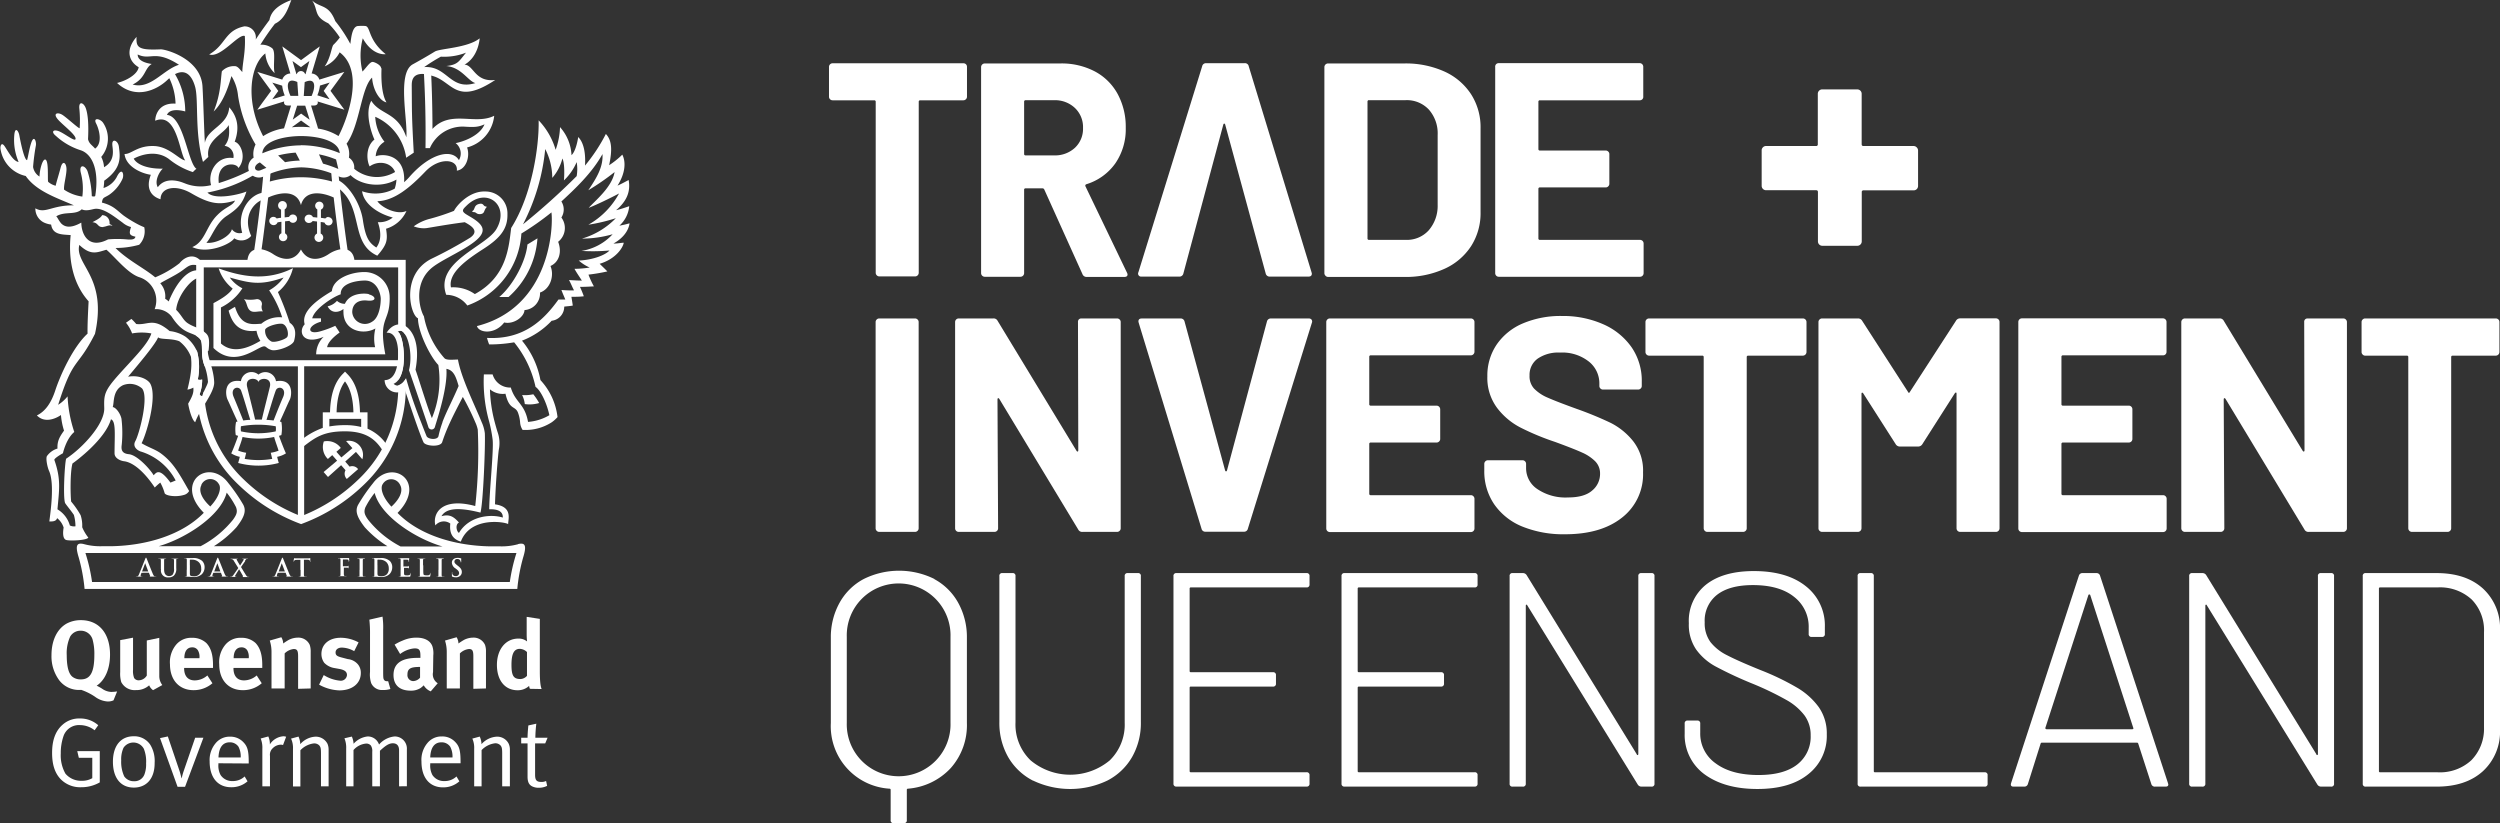 <svg id="TIQ_LOGO_-_WHITE_AQUA" data-name="TIQ LOGO - WHITE AQUA" xmlns="http://www.w3.org/2000/svg" viewBox="0 0 570.51 187.86"><rect x="0" y="0" width="570.51" height="187.86" fill="#333333" stroke="none"/><defs><style>.cls-1{fill:#fff;}</style></defs><path class="cls-1" d="M207.65,127.49a.78.78,0,0,1-.25-.59V79.85a.78.78,0,0,1,.25-.59.81.81,0,0,1,.59-.24h8.14a.81.81,0,0,1,.59.24.78.78,0,0,1,.25.59V126.9a.78.78,0,0,1-.25.59.81.81,0,0,1-.59.24h-8.14A.81.81,0,0,1,207.65,127.49Z" transform="translate(-7.58 -6.35)"/><path class="cls-1" d="M253.76,79.26a.81.81,0,0,1,.59-.24h8.14a.81.81,0,0,1,.59.24.78.78,0,0,1,.25.59V126.9a.78.78,0,0,1-.25.59.81.81,0,0,1-.59.24h-7.86a1,1,0,0,1-1-.55l-18-29.79c-.09-.14-.19-.2-.28-.17s-.14.12-.14.31l.14,29.37a.81.81,0,0,1-.24.59.83.83,0,0,1-.6.24h-8.14a.82.82,0,0,1-.83-.83V79.85a.82.82,0,0,1,.83-.83h7.87a1,1,0,0,1,1,.55l18,29.65c.09.14.18.2.28.17s.13-.12.13-.31l-.07-29.23A.82.82,0,0,1,253.76,79.26Z" transform="translate(-7.58 -6.35)"/><path class="cls-1" d="M281.77,127,267.43,80l-.06-.28c0-.46.25-.69.76-.69h8.77a.9.9,0,0,1,1,.69l9.26,34c.05.13.12.2.21.2s.16-.07.21-.2l9.12-34a.9.9,0,0,1,1-.69h8.56a.75.75,0,0,1,.63.27.74.74,0,0,1,.07.7L292.35,127a.87.87,0,0,1-.9.69h-8.77A.87.87,0,0,1,281.77,127Z" transform="translate(-7.58 -6.35)"/><path class="cls-1" d="M343.82,87.19a.79.79,0,0,1-.59.25H320.4a.31.31,0,0,0-.35.35V98.57a.31.31,0,0,0,.35.35h15a.84.84,0,0,1,.84.84v6.75a.78.78,0,0,1-.25.59.81.81,0,0,1-.59.24h-15a.31.31,0,0,0-.35.35V119a.31.31,0,0,0,.35.35h22.83a.79.79,0,0,1,.59.25.81.81,0,0,1,.24.59v6.75a.81.81,0,0,1-.24.59.82.82,0,0,1-.59.24H311.07a.82.82,0,0,1-.83-.83V79.85a.82.82,0,0,1,.83-.83h32.16a.82.82,0,0,1,.59.24.81.81,0,0,1,.24.59V86.6A.81.81,0,0,1,343.82,87.19Z" transform="translate(-7.58 -6.35)"/><path class="cls-1" d="M355,126.52a14.39,14.39,0,0,1-6.43-5.08,13.31,13.31,0,0,1-2.27-7.7v-1.53a.83.83,0,0,1,.25-.59.81.81,0,0,1,.59-.24H355a.82.82,0,0,1,.84.83v1.05a5.72,5.72,0,0,0,2.57,4.7,11.47,11.47,0,0,0,7,1.91c2.46,0,4.3-.52,5.5-1.57a4.89,4.89,0,0,0,1.81-3.86,3.92,3.92,0,0,0-1.11-2.82,9.87,9.87,0,0,0-3-2q-1.92-.87-6.09-2.4a57.94,57.94,0,0,1-7.9-3.27,15.75,15.75,0,0,1-5.43-4.56A11.44,11.44,0,0,1,347,92.24a12.57,12.57,0,0,1,2.16-7.31,13.7,13.7,0,0,1,6-4.8,22,22,0,0,1,8.84-1.67,22.61,22.61,0,0,1,9.43,1.88,15.41,15.41,0,0,1,6.48,5.25,13.47,13.47,0,0,1,2.33,7.83v1a.78.78,0,0,1-.25.59.81.81,0,0,1-.59.24h-8a.81.81,0,0,1-.59-.24.78.78,0,0,1-.25-.59v-.56a6.33,6.33,0,0,0-2.4-5,9.78,9.78,0,0,0-6.58-2.05,8.3,8.3,0,0,0-5.11,1.39,4.54,4.54,0,0,0-1.84,3.83A4.16,4.16,0,0,0,357.64,95a9.52,9.52,0,0,0,3.21,2.13q2.11.93,6.57,2.54a79.27,79.27,0,0,1,7.76,3.2,15.53,15.53,0,0,1,5.08,4.14,10.85,10.85,0,0,1,2.27,7.13,12.49,12.49,0,0,1-4.81,10.34q-4.8,3.8-13,3.79A24.88,24.88,0,0,1,355,126.52Z" transform="translate(-7.58 -6.35)"/><path class="cls-1" d="M419.59,79.26a.81.81,0,0,1,.24.59v6.82a.84.84,0,0,1-.84.84H406.54c-.24,0-.35.11-.35.34V126.9a.78.78,0,0,1-.25.59.81.81,0,0,1-.59.24h-8.14a.81.81,0,0,1-.59-.24.82.82,0,0,1-.25-.59V87.85a.3.3,0,0,0-.34-.34H383.92a.84.84,0,0,1-.84-.84V79.85a.81.81,0,0,1,.24-.59.83.83,0,0,1,.6-.24H419A.83.83,0,0,1,419.59,79.26Z" transform="translate(-7.58 -6.35)"/><path class="cls-1" d="M454.91,79h8.14a.82.82,0,0,1,.83.83V126.9a.82.82,0,0,1-.83.83h-8.14a.83.83,0,0,1-.6-.24.81.81,0,0,1-.24-.59V96.21c0-.19-.05-.28-.14-.28s-.18.07-.28.21l-7.37,11.55a1.11,1.11,0,0,1-1,.56h-4.11a1.1,1.1,0,0,1-1-.56l-7.38-11.55c-.09-.14-.18-.2-.28-.18s-.13.13-.13.32V126.9a.82.82,0,0,1-.25.59.81.81,0,0,1-.59.24h-8.14a.81.81,0,0,1-.59-.24.78.78,0,0,1-.25-.59V79.85a.78.78,0,0,1,.25-.59.81.81,0,0,1,.59-.24h8.14a1.08,1.08,0,0,1,1,.55L443,95.79q.21.42.42,0l10.51-16.22A1.09,1.09,0,0,1,454.91,79Z" transform="translate(-7.58 -6.35)"/><path class="cls-1" d="M501.78,87.19a.78.78,0,0,1-.59.25H478.36a.31.31,0,0,0-.35.35V98.57a.31.31,0,0,0,.35.35h15a.82.82,0,0,1,.84.84v6.75a.81.81,0,0,1-.24.59.83.83,0,0,1-.6.24h-15a.31.31,0,0,0-.35.35V119a.31.31,0,0,0,.35.35h22.83a.78.78,0,0,1,.59.25.81.81,0,0,1,.24.59v6.75a.82.82,0,0,1-.83.83H469a.82.82,0,0,1-.83-.83V79.85A.82.82,0,0,1,469,79h32.16a.82.82,0,0,1,.83.83V86.6A.81.81,0,0,1,501.78,87.19Z" transform="translate(-7.58 -6.35)"/><path class="cls-1" d="M533.59,79.26a.79.79,0,0,1,.59-.24h8.14a.81.81,0,0,1,.59.24.82.82,0,0,1,.25.59V126.9a.82.82,0,0,1-.25.59.81.81,0,0,1-.59.24h-7.86a1,1,0,0,1-1-.55l-18-29.79c-.1-.14-.19-.2-.28-.17s-.14.12-.14.31l.14,29.37a.78.78,0,0,1-.25.59.81.81,0,0,1-.59.24H506.2a.81.81,0,0,1-.59-.24.82.82,0,0,1-.25-.59V79.85a.82.82,0,0,1,.25-.59.81.81,0,0,1,.59-.24h7.86a1,1,0,0,1,1,.55l18,29.65c.1.14.19.2.28.17s.14-.12.14-.31l-.07-29.23A.78.78,0,0,1,533.59,79.26Z" transform="translate(-7.58 -6.35)"/><path class="cls-1" d="M577.72,79.26a.81.81,0,0,1,.24.59v6.82a.84.84,0,0,1-.84.84H567.3c-.24,0-.35.11-.35.34V126.9a.78.78,0,0,1-.25.59.81.81,0,0,1-.59.24H558a.81.81,0,0,1-.59-.24.82.82,0,0,1-.25-.59V87.85a.3.3,0,0,0-.34-.34h-9.48a.76.76,0,0,1-.59-.25.78.78,0,0,1-.25-.59V79.85a.78.78,0,0,1,.25-.59.79.79,0,0,1,.59-.24h29.81A.83.83,0,0,1,577.72,79.26Z" transform="translate(-7.58 -6.35)"/><path class="cls-1" d="M228,21a.8.8,0,0,1,.25.6v6.82A.78.78,0,0,1,228,29a.81.81,0,0,1-.59.24h-9.83a.31.31,0,0,0-.34.35v39a.84.84,0,0,1-.25.6.81.81,0,0,1-.59.24h-8.14a.84.84,0,0,1-.84-.84v-39a.31.31,0,0,0-.34-.35h-9.48A.83.83,0,0,1,197,29a.81.81,0,0,1-.24-.59V21.63a.82.82,0,0,1,.84-.84h29.81A.81.81,0,0,1,228,21Z" transform="translate(-7.58 -6.35)"/><path class="cls-1" d="M254.59,68.88l-8.7-19.28a.44.44,0,0,0-.41-.27h-3.85a.3.3,0,0,0-.34.34v19a.84.84,0,0,1-.84.84h-8.14a.84.84,0,0,1-.84-.84v-47a.84.84,0,0,1,.84-.84h17.27a16.28,16.28,0,0,1,7.83,1.81,12.7,12.7,0,0,1,5.22,5.15,15.73,15.73,0,0,1,1.85,7.73,13.73,13.73,0,0,1-2.37,8.1,12.62,12.62,0,0,1-6.61,4.77.34.34,0,0,0-.21.49l9.47,19.69a1.1,1.1,0,0,1,.13.42c0,.37-.25.56-.76.56h-8.56A1,1,0,0,1,254.59,68.88Zm-13.3-39.32v11.9a.31.31,0,0,0,.34.35h6.49a6.67,6.67,0,0,0,4.77-1.74,5.93,5.93,0,0,0,1.84-4.52A6,6,0,0,0,252.89,31a6.57,6.57,0,0,0-4.77-1.78h-6.49A.31.31,0,0,0,241.29,29.56Z" transform="translate(-7.58 -6.35)"/><path class="cls-1" d="M310.06,69.27a.8.8,0,0,1-.25-.6v-47a.84.84,0,0,1,.84-.84h17.4a21.47,21.47,0,0,1,9.15,1.84,14.26,14.26,0,0,1,6.09,5.19,13.92,13.92,0,0,1,2.16,7.73v19.2a13.92,13.92,0,0,1-2.16,7.73,14.17,14.17,0,0,1-6.09,5.18,21.32,21.32,0,0,1-9.15,1.85h-17.4A.81.81,0,0,1,310.06,69.27ZM320,61.09h8.42a6.7,6.7,0,0,0,5.18-2.16,8.49,8.49,0,0,0,2.06-5.78v-16a8.21,8.21,0,0,0-2-5.78,6.87,6.87,0,0,0-5.32-2.16H320a.31.31,0,0,0-.35.35V60.74A.31.31,0,0,0,320,61.09Z" transform="translate(-7.58 -6.35)"/><path class="cls-1" d="M382.37,29a.81.81,0,0,1-.59.24H359a.31.31,0,0,0-.35.35V40.35a.31.31,0,0,0,.35.35h15a.79.79,0,0,1,.59.24.78.78,0,0,1,.25.59v6.75a.78.78,0,0,1-.25.59.76.76,0,0,1-.59.25H359a.31.31,0,0,0-.35.34V60.74a.31.31,0,0,0,.35.35h22.83a.82.82,0,0,1,.83.83v6.75a.83.83,0,0,1-.24.6.81.81,0,0,1-.59.24H349.62a.81.81,0,0,1-.59-.24.83.83,0,0,1-.24-.6v-47A.83.83,0,0,1,349,21a.81.81,0,0,1,.59-.24h32.16a.81.81,0,0,1,.59.24.83.83,0,0,1,.24.6v6.75A.81.81,0,0,1,382.37,29Z" transform="translate(-7.58 -6.35)"/><path class="cls-1" d="M292.55,21.49l14.33,47,.07.28c0,.47-.25.7-.76.7h-8.77a.92.92,0,0,1-1-.7l-9.25-34q-.07-.21-.21-.21t-.21.21l-9.12,34a.91.91,0,0,1-1,.7h-8.56a.69.69,0,0,1-.7-1l14.55-47a.87.87,0,0,1,.9-.7h8.77A.87.87,0,0,1,292.55,21.49Z" transform="translate(-7.58 -6.35)"/><path class="cls-1" d="M445,40a1,1,0,0,1,.29.7v8.09a1,1,0,0,1-.29.71,1,1,0,0,1-.71.29H432.86a.37.37,0,0,0-.42.42V61.43a1,1,0,0,1-.29.71,1,1,0,0,1-.71.3h-8a1,1,0,0,1-1-1V50.18c0-.28-.13-.42-.41-.42H410.6a1,1,0,0,1-1-1V40.67a.93.93,0,0,1,.29-.7.94.94,0,0,1,.71-.3H422a.36.36,0,0,0,.41-.41V27.75a1,1,0,0,1,.3-.71,1,1,0,0,1,.71-.29h8a1,1,0,0,1,1,1V39.26c0,.28.14.41.42.41h11.42A1,1,0,0,1,445,40Z" transform="translate(-7.58 -6.35)"/><path class="cls-1" d="M33.48,166.17a3,3,0,0,1-1.38.26,5.43,5.43,0,0,1-2.85-1.09,13.29,13.29,0,0,0-3.14-1.56,5.69,5.69,0,0,1-5-2.17,9.19,9.19,0,0,1-1.78-5.75c0-3.34,1.27-6,3.5-7.23a6.84,6.84,0,0,1,3.2-.76c4.12,0,6.66,3,6.66,7.86,0,3.36-1.2,5.88-3.05,7.1a9.28,9.28,0,0,1,1.38.78,3.88,3.88,0,0,0,1.91.64,10.44,10.44,0,0,0,1.38-.11Zm-4.79-13.94A2.8,2.8,0,0,0,26,150.28a2.71,2.71,0,0,0-2.41,1.35,9.08,9.08,0,0,0-.78,4.23c0,2.67.45,4.34,1.39,5a3,3,0,0,0,1.84.53c2.16,0,3.07-1.64,3.07-5.59A12.33,12.33,0,0,0,28.69,152.23Z" transform="translate(-7.58 -6.35)"/><path class="cls-1" d="M42.51,163.85a2.53,2.53,0,0,1-.89-1.11,4.29,4.29,0,0,1-3,1.09A3.44,3.44,0,0,1,35.25,162a6.77,6.77,0,0,1-.24-2.27v-7.3l2.93-.56v7.33a4.4,4.4,0,0,0,.25,1.87,1.2,1.2,0,0,0,1.05.53,2.19,2.19,0,0,0,1.84-1.09v-8l2.85-.6v8.7a3.35,3.35,0,0,0,.69,2.07Z" transform="translate(-7.58 -6.35)"/><path class="cls-1" d="M49.6,158.77v.1c0,1.75.87,2.75,2.41,2.75a4.42,4.42,0,0,0,2.89-1.13l1.16,1.78a6.56,6.56,0,0,1-4.3,1.58c-3.27,0-5.39-2.31-5.39-5.89a6.24,6.24,0,0,1,1.43-4.52,4.46,4.46,0,0,1,3.58-1.54,4.68,4.68,0,0,1,3.3,1.2c1,1.07,1.51,2.6,1.51,5v.68Zm3.5-2.31a2.9,2.9,0,0,0-.36-1.71,1.45,1.45,0,0,0-1.31-.67c-1.14,0-1.78.89-1.78,2.47v0H53.1Z" transform="translate(-7.58 -6.35)"/><path class="cls-1" d="M60.86,158.77v.1c0,1.75.87,2.75,2.4,2.75a4.45,4.45,0,0,0,2.9-1.13l1.15,1.78A6.51,6.51,0,0,1,63,163.85c-3.28,0-5.39-2.31-5.39-5.89a6.2,6.2,0,0,1,1.43-4.52,4.46,4.46,0,0,1,3.58-1.54,4.63,4.63,0,0,1,3.29,1.2c1,1.07,1.52,2.6,1.52,5v.68Zm3.49-2.31a3,3,0,0,0-.35-1.71,1.47,1.47,0,0,0-1.32-.67c-1.13,0-1.78.89-1.78,2.47v0h3.45Z" transform="translate(-7.58 -6.35)"/><path class="cls-1" d="M75.61,163.54v-7.41c0-1.29-.22-1.67-1-1.67a3.46,3.46,0,0,0-2.07,1v8h-3v-8.26a8.46,8.46,0,0,0-.4-2.67l2.64-.76a2.92,2.92,0,0,1,.43,1.43,11.77,11.77,0,0,1,1.31-.85,4.72,4.72,0,0,1,2-.49,2.84,2.84,0,0,1,2.74,1.65,4.74,4.74,0,0,1,.22,1.63v8.32Z" transform="translate(-7.58 -6.35)"/><path class="cls-1" d="M85,163.9a10.17,10.17,0,0,1-4.6-1.31l1.06-2.19a8.34,8.34,0,0,0,3.79,1.29,1.4,1.4,0,0,0,1.51-1.29c0-.77-.56-1.18-1.76-1.4l-1.33-.24a4.12,4.12,0,0,1-2.1-1.16,3.45,3.45,0,0,1-.64-2c0-2.23,1.76-3.71,4.41-3.71a8.6,8.6,0,0,1,4.07,1.06l-1,2a6,6,0,0,0-2.8-.82c-.87,0-1.45.44-1.45,1.11s.38.89,1.42,1.16l1.38.36A3.46,3.46,0,0,1,89.29,158a3,3,0,0,1,.63,1.94C89.92,162.29,88,163.9,85,163.9Z" transform="translate(-7.58 -6.35)"/><path class="cls-1" d="M94.94,163.81a2.68,2.68,0,0,1-2.65-1.56,6.23,6.23,0,0,1-.27-2.56v-8.5a29.73,29.73,0,0,0-.15-3.43l3-.69a17.28,17.28,0,0,1,.15,3v8.88c0,2,0,2.22.2,2.54a.68.68,0,0,0,.6.31,1.14,1.14,0,0,0,.34,0l.51,1.78A5,5,0,0,1,94.94,163.81Z" transform="translate(-7.58 -6.35)"/><path class="cls-1" d="M105.88,164.12a3.18,3.18,0,0,1-1.6-1.38,6.16,6.16,0,0,1-.69.6,4,4,0,0,1-2.29.62c-2.54,0-3.92-1.29-3.92-3.56,0-2.67,1.85-3.92,5.48-3.92a5,5,0,0,1,.66,0V156c0-1.27-.24-1.69-1.33-1.69a6.25,6.25,0,0,0-3.3,1.29l-1.26-2.14a11.24,11.24,0,0,1,1.84-.93,7.7,7.7,0,0,1,3.12-.67c1.91,0,3.22.71,3.67,2a5.24,5.24,0,0,1,.2,2.05l-.06,3.83a2.4,2.4,0,0,0,1.07,2.53Zm-2.53-5.57c-2.07,0-2.79.38-2.79,1.74a1.35,1.35,0,0,0,1.32,1.49,2.18,2.18,0,0,0,1.56-.78l0-2.45Z" transform="translate(-7.58 -6.35)"/><path class="cls-1" d="M115.6,163.54v-7.41c0-1.29-.22-1.67-1-1.67a3.46,3.46,0,0,0-2.07,1v8h-3v-8.26a8.46,8.46,0,0,0-.4-2.67l2.65-.76a2.9,2.9,0,0,1,.42,1.43,12.91,12.91,0,0,1,1.32-.85,4.64,4.64,0,0,1,2-.49,2.84,2.84,0,0,1,2.74,1.65,4.51,4.51,0,0,1,.22,1.63v8.32Z" transform="translate(-7.58 -6.35)"/><path class="cls-1" d="M128.51,163.54a1.94,1.94,0,0,1-.18-.67,3.8,3.8,0,0,1-2.63,1c-2.89,0-4.72-2.25-4.72-5.79s2-6,4.88-6a3,3,0,0,1,2,.65,14.88,14.88,0,0,1-.09-1.7v-3.91l3,.46v11.85c0,2.8.22,3.72.42,4.16Zm-.67-8.39a2.47,2.47,0,0,0-1.63-.73c-1.33,0-1.91,1.11-1.91,3.65s.51,3.24,2.07,3.24a2.11,2.11,0,0,0,1.47-.73Z" transform="translate(-7.58 -6.35)"/><path class="cls-1" d="M26.05,186a6.2,6.2,0,0,1-4.69-1.91c-1.29-1.4-1.89-3.3-1.89-5.92,0-2.92.78-5,2.36-6.41a5.65,5.65,0,0,1,4-1.45A6.17,6.17,0,0,1,30,171.85L29.17,173a5.48,5.48,0,0,0-3.32-1.18,3.73,3.73,0,0,0-3.8,2.58,11.66,11.66,0,0,0-.6,3.88,8.44,8.44,0,0,0,1.07,4.63,4.65,4.65,0,0,0,3.69,1.62,4.58,4.58,0,0,0,2.43-.6v-4.65H25.57l-.36-1.52h5.14v7.13A8.41,8.41,0,0,1,26.05,186Z" transform="translate(-7.58 -6.35)"/><path class="cls-1" d="M38.13,186.08c-3.05,0-4.78-2.25-4.78-5.9s1.8-5.81,4.72-5.81a4.38,4.38,0,0,1,3.8,1.93,7.08,7.08,0,0,1,1,4.13C42.9,184.12,40.92,186.08,38.13,186.08Zm2.27-8.86a2.71,2.71,0,0,0-4.63-.23,6.32,6.32,0,0,0-.53,2.9,7.86,7.86,0,0,0,.69,3.63,2.62,2.62,0,0,0,2.25,1.11,2.4,2.4,0,0,0,2.4-1.67,6.43,6.43,0,0,0,.34-2.4A7.75,7.75,0,0,0,40.4,177.22Z" transform="translate(-7.58 -6.35)"/><path class="cls-1" d="M49.81,185.9H48.1l-4-11.11,1.78-.38,2.59,7.64c.31.91.53,1.89.53,1.89h.05a14.25,14.25,0,0,1,.53-1.87l2.54-7.37H54Z" transform="translate(-7.58 -6.35)"/><path class="cls-1" d="M57.42,180.53v.27a4.42,4.42,0,0,0,.51,2.43,3.13,3.13,0,0,0,2.76,1.36,3.84,3.84,0,0,0,2.72-1.05l.66,1.11A5.53,5.53,0,0,1,60.33,186c-3.07,0-4.91-2.22-4.91-5.9A5.94,5.94,0,0,1,56.75,176a4.12,4.12,0,0,1,3.32-1.54,4.05,4.05,0,0,1,3,1.21c1,1,1.27,2,1.27,4.67v.24ZM62,176.75a2.36,2.36,0,0,0-2-1c-1.58,0-2.47,1.16-2.56,3.45h5.07A4.79,4.79,0,0,0,62,176.75Z" transform="translate(-7.58 -6.35)"/><path class="cls-1" d="M72.17,176.37a1.61,1.61,0,0,0-.49-.08,2.62,2.62,0,0,0-1.85.8,2,2,0,0,0-.64,1.75v6.95H67.45v-8.55a5.61,5.61,0,0,0-.38-2.36l1.74-.47a4,4,0,0,1,.35,1.81,4,4,0,0,1,3.12-1.85,2.09,2.09,0,0,1,.6.11Z" transform="translate(-7.58 -6.35)"/><path class="cls-1" d="M80.83,185.79v-7.51c0-1.17-.09-1.46-.41-1.84A1.61,1.61,0,0,0,79.2,176a5.08,5.08,0,0,0-3.07,1.56v8.26H74.44v-8.55A5.11,5.11,0,0,0,74,174.9l1.7-.46a4.46,4.46,0,0,1,.4,1.73,4.93,4.93,0,0,1,3.49-1.71,3,3,0,0,1,2.72,1.62,3.34,3.34,0,0,1,.26,1.29v8.42Z" transform="translate(-7.58 -6.35)"/><path class="cls-1" d="M98.65,185.79V177.6c0-1.07-.49-1.63-1.43-1.63s-1.78.64-2.94,1.71v8.11H92.53v-7.88a2.25,2.25,0,0,0-.32-1.43,1.36,1.36,0,0,0-1.13-.44,4.32,4.32,0,0,0-2.83,1.47v8.28H86.58V177.2a5.51,5.51,0,0,0-.4-2.37l1.69-.39a4.67,4.67,0,0,1,.4,1.64,5,5,0,0,1,3.23-1.67,2.72,2.72,0,0,1,2.58,1.85,5.36,5.36,0,0,1,3.57-1.85,2.78,2.78,0,0,1,2.78,3v8.37Z" transform="translate(-7.58 -6.35)"/><path class="cls-1" d="M105.76,180.53v.27a4.51,4.51,0,0,0,.51,2.43,3.13,3.13,0,0,0,2.76,1.36,3.84,3.84,0,0,0,2.72-1.05l.66,1.11a5.5,5.5,0,0,1-3.73,1.38c-3.08,0-4.92-2.22-4.92-5.9a5.94,5.94,0,0,1,1.33-4.18,4.12,4.12,0,0,1,3.32-1.54,4,4,0,0,1,3,1.21c1,1,1.27,2,1.27,4.67v.24Zm4.56-3.78a2.35,2.35,0,0,0-2-1c-1.58,0-2.47,1.16-2.56,3.45h5.08A4.78,4.78,0,0,0,110.32,176.75Z" transform="translate(-7.58 -6.35)"/><path class="cls-1" d="M122.18,185.79v-7.51c0-1.17-.09-1.46-.4-1.84a1.61,1.61,0,0,0-1.22-.47,5.08,5.08,0,0,0-3.08,1.56v8.26h-1.69v-8.55a5.21,5.21,0,0,0-.42-2.34l1.69-.46a4.46,4.46,0,0,1,.4,1.73,5,5,0,0,1,3.49-1.71,2.93,2.93,0,0,1,2.72,1.62,3.17,3.17,0,0,1,.27,1.29v8.42Z" transform="translate(-7.58 -6.35)"/><path class="cls-1" d="M132,176h-2.31v7.14c0,1.23.33,1.65,1.42,1.65a2.27,2.27,0,0,0,1.09-.22l.24,1.11a4.07,4.07,0,0,1-1.95.44,3.2,3.2,0,0,1-1.45-.31c-.78-.38-1.07-1.09-1.07-2.2V176h-1.45V174.7h1.45c0-1.06.18-2.8.18-2.8l1.82-.4a30,30,0,0,0-.22,3.2h2.79Z" transform="translate(-7.58 -6.35)"/><path class="cls-1" d="M67.91,50.29c-3.24.19-6.4,4.4-5.06,9.18a2.07,2.07,0,0,1-2.35-.82C60.16,60.2,57,62,54.68,61.76c1.28-1.37,2.14-4.49,4.63-6.13s3.63-2.77,4.51-5.58c-1.15.55-7.19,2.11-8.9.24a32.14,32.14,0,0,0,11-4.26l-.91-1a43.55,43.55,0,0,1-7.5,3.1c-.6-5,4.12-4.77,4.48-3.43,1.95-2.32.58-5.64-.85-6,1.46-4,0-6.41-1.25-7.87-.3,4.21-5,4.88-5.55,8.11-.18-2.56-.35-9.49-.55-12.86-.36-6.28-8.28-8.47-9.51-8.47-5.18.24-5.66-.43-5.54-2.84-2.62,3-1.74,5.64.49,6.92-.31,1.8-3.18,3.2-4.94,3.59,4.21,3.91,9.08,1.59,11.43-.63.17-.16.33-.31.5-.45A14.21,14.21,0,0,1,47.64,30C43.7,29.75,43,32.8,43,33.9c5-2.07,5.54,7.5,6.85,9.05-1.28-.09-3.53-3-6.85-3.26-4-.25-5.43,1.89-7,1.8.3,2.84,3.74,4.42,6,4.75-1.13,2.9-.14,4.86,2.22,5.58,0-2.65,3.36-3.47,7-1.37,4.31,2.52,6.52,2.74,10,1.67-.58,1.25-2.13,1.38-4,3.27-2.69,2.64-2.78,6.09-5.76,7.34,3.5,1.68,8.8-.67,9.57-2a2.94,2.94,0,0,0,3.87-.55c-2.38-5.27,1.64-8.41,3.22-8.35,0,0,.71-1.57,0-1.53ZM49.59,48.13c-1.77-.73-4.48-1.19-6,.95-.83-1.43.39-3.6,1.15-4.24-3.87.06-6.06-1.12-6.64-2.29,1.43-.79,5.06-2.1,8,.07a17,17,0,0,0,5.49,3c.88-.88.55-.5.82-.74-2-1.37-2.86-11.92-6.73-12.31.55-1.34,2.56-1.22,4.17-.79a16.76,16.76,0,0,0-2.33-8.51c2.27-1.19,3.81.1,4.59,2.9.83,3-.15,10.42,1.79,17.13l1.22-1.13c-.61-3.9,3.69-5.33,4.64-7.28.36,2.62-.18,3.81-.92,4.75a2.35,2.35,0,0,1,2,2.78c-3.75-.56-5.92,3.21-5.09,6.18a9.72,9.72,0,0,1-6.19-.49ZM39,18.78c3,1.44,3.9-1.21,9.42,2.35-3.66,1.15-6.46,5.67-10.57,4.51,3-1.46,2.64-3.63,4.35-4.69-1.09-.16-3.23-.64-3.2-2.17Z" transform="translate(-7.58 -6.35)"/><path class="cls-1" d="M106.27,35.82c0-5.87-.21-10.71-.28-12.23.23.06.47.14.72.22,4.22,1.48,5.18,6.56,13.88.79-4.65.55-4.9-3.41-7-3.5,3.24-1.83,3.45-6,3.45-6-2.71,2.19-9,2.31-10.2,3-1.63,1-3.68,2.17-5.07,2.93-3.62,2-1.1,12.71-1.46,16.64-2-5.85-5.91-5-8-8.32-1.56,2.81.09,7.5.72,8.84-2.25,1.83-1.64,5.21-1.09,6.13,1.92-1.39,4.9-1,5.8,1.28a8.09,8.09,0,0,1-9.64-1l-1,1.16c2,2.69,7.15,3.74,10.95,1.57a7.58,7.58,0,0,1-.4,2.07,9.15,9.15,0,0,1-7.44.59c.4,3,3.78,5.16,7,6a4.85,4.85,0,0,1-3.41,1.06c.61,1.71,1,4-.34,5.79-1.61-1.06-2.46-2.13-3.07-6.27s-3.6-8.36-5.91-9.21c-.13,1.47-.13.82.12,1.77,6.15,4.51,2.68,12.65,9.08,15.57,2.34-2.68,2.37-3.63,2-6.15a7.39,7.39,0,0,0,4.66-4.06c-2.19,1-5.67-.79-6.64-2.22,3.81-.12,7.34-3,10.94-6.77,3.23-3.38,7.52-2.86,7.19-.21C114,45,114.9,42,114.17,40a8.34,8.34,0,0,0,6.19-7.23c-4.39,2.2-9.94-1.43-14.09,3ZM111.55,39a3,3,0,0,1,.76,3.9c-1.53-2.62-6.4-1.7-11.18,3.69a12.77,12.77,0,0,1-1.33,1.34c.38-6.46-4.91-6.57-6.48-5.91a4.07,4.07,0,0,1,2-3.32A10.05,10.05,0,0,1,93.21,33a12,12,0,0,1,7.06,9.35L102,41.19c-.5-9.11-.4-9.09-.46-15.27,0-.87,0-2.89,2.79-2.68.11,2.31.46,8.42.35,16.91h1a8.16,8.16,0,0,1,7.69-4.91c2.49.17,3.35.12,4.78-.52-1.16,2.84-5.42,4.09-6.52,4.27Zm-7.17-17.34a39.75,39.75,0,0,1,3.81-2.38,13.71,13.71,0,0,0,5.74-.91c-1.65,2-1.83,2.74-4.51,3.05,3.47.3,4.94,3.41,6.64,3.89-5.8,1.78-6.38-4-11.68-3.65Z" transform="translate(-7.58 -6.35)"/><path class="cls-1" d="M82.56,55.84a1,1,0,0,0-.74.37c-.32-.06-.67-.11-1-.15l0-1.88a.94.94,0,0,0-.38-1.81.94.94,0,0,0-.94.94,1,1,0,0,0,.49.83V56l-1-.11a.93.93,0,0,0-.85-.55.95.95,0,1,0,0,1.89,1,1,0,0,0,.79-.44l1,.11,0,2.75a1,1,0,1,0,.83,0l0-2.63c.31,0,.6.08.89.14a.94.94,0,0,0,1.83-.31,1,1,0,0,0-1-.95Z" transform="translate(-7.58 -6.35)"/><path class="cls-1" d="M74.4,55.3a.93.93,0,0,0-.86.55l-1,.11,0-1.82a1,1,0,0,0,.5-.83,1,1,0,1,0-1.32.87v1.88c-.36,0-.7.09-1,.15a.94.94,0,0,0-1.69.58,1,1,0,0,0,1,.94.93.93,0,0,0,.88-.63c.29-.06.58-.1.89-.14l0,2.63a.94.94,0,0,0,.39,1.8.94.94,0,0,0,.44-1.78l0-2.75,1-.11a.94.94,0,0,0,1.74-.51.94.94,0,0,0-.94-.94Z" transform="translate(-7.58 -6.35)"/><path class="cls-1" d="M86.9,63.37c-.57-3.79-1.93-14.43-2.09-18l-1.63.07c0,.61.09,1.4.18,2.34a26.25,26.25,0,0,0-14.21,0c.09-.94.15-1.73.17-2.34l-1.62-.07c-.15,3.55-1.52,14.19-2.1,18-1,.38-1.59,1.34-1.59,3.08,0,0,8.83.12,12.25.12s12.24-.12,12.24-.12c0-1.74-.63-2.7-1.6-3.08Zm-10.64-.09c-1.4,2.68-4,2.6-6.28,1.1a7.14,7.14,0,0,0-2.71-1.14c.39-2.64,1-7.62,1.51-11.82,3-1.34,6.59-1.66,7.48,1.74.89-3.4,4.52-3.08,7.47-1.74.47,4.2,1.12,9.18,1.52,11.82a7.12,7.12,0,0,0-2.72,1.14c-2.27,1.5-4.87,1.58-6.27-1.1Z" transform="translate(-7.58 -6.35)"/><path class="cls-1" d="M57.51,67.61c5.09,1.83,10.82,3,16.92-.06A10.08,10.08,0,0,1,71,73,66.24,66.24,0,0,1,73.7,80c1.61,1.07,1.31,2.9,1,4.11s-4,2.48-5.18,2.11-1.15-.88-1.74-.83c-1.61.16-6.64,5.1-11.49.37V75.53c1.89-1,3.48-2,4.39-3.32a9.62,9.62,0,0,1-3.2-4.6Zm5.4,4.51A12.11,12.11,0,0,1,58,76.51v8.23c3.17,2.8,7.31.36,9-.61a6.42,6.42,0,0,1-.88-2.29c-4,.43-5.55-1.61-6.37-4.6,0,0,.73-.48,1.46-.86,1.4,4.58,4,3.94,6,3.85a6.36,6.36,0,0,1,4.76-1.46A24.1,24.1,0,0,0,69,72.61a10,10,0,0,0,3.3-2.93c-5.4,1.92-7.72,1.25-12.29,0a8,8,0,0,0,2.9,2.47Zm9.26,8.17c-.91-.31-3.77.49-4.08,1.28a2.77,2.77,0,0,0,1.37,2.68c.64.4,3.23-.4,3.66-1s0-2.65-1-2.95Z" transform="translate(-7.58 -6.35)"/><path class="cls-1" d="M96.5,74.37a5.76,5.76,0,0,0-5.74-5.94c-3.2,0-7.19,1.55-7.44,4.36-4.69,2.74-6.91,5.21-6.21,7.56-1.59,1.71-.37,4.87,4.33,2.86a5.61,5.61,0,0,0-1.71,4H95.51c-1.64-8.65,1-7.13,1-12.86Zm-4.77-.91c-.81-.2-4.29-.38-5.44,2.22A2.62,2.62,0,0,1,84.48,75a3.9,3.9,0,0,1-2.13,1.25c.85,1.73,2.57,1.43,3.61.61a5.64,5.64,0,0,0,0,.73c0,4.24,4.51,5.3,7.29,3.72a9.37,9.37,0,0,0-.07,4.27H82.23c.18-1.16,1.64-2.5,2.86-3.35l-1-1.53A23.25,23.25,0,0,1,80.54,82c-3,.79-2.85-1.37.29-2.24V79l-2,0c.49-2.14,4.64-4.85,6.5-5.49-.1-2.31,3-3.07,5.39-3.14,3-.08,3.75,3.18,3.75,4.18,0,1.35-.35,4.31-2,5.23a2.9,2.9,0,0,1-4.51-2.18c0-1.83,1.27-2.9,3.46-2.66s2-1,.36-1.4Z" transform="translate(-7.58 -6.35)"/><path class="cls-1" d="M91.45,104.27v-3.82H89.73c-.09-4-1-6.84-2.88-8.74l-.54-.55-.53.55c-1.85,1.9-2.79,4.77-2.89,8.74H81.24V104a17,17,0,0,0-5.38,3.15l-.06,0,.91,1.19.06-.05c2.77-2.11,4.59-3.51,9.54-3.51,5.12,0,7.18,2.14,8.63,4.46l1.27-.79a10.11,10.11,0,0,0-4.76-4.27ZM86.31,93.39c1.21,1.61,1.85,3.93,1.92,7.06H84.39c.08-3.13.71-5.45,1.92-7.06Zm-3.57,10.27v-1.72H90v1.85a14.45,14.45,0,0,0-3.64-.42,20.35,20.35,0,0,0-3.57.29Z" transform="translate(-7.58 -6.35)"/><path class="cls-1" d="M90.25,111.2A3.22,3.22,0,0,0,86.56,107L88,108.62l-2.52,2.12-1.13-1.29,1-.88a3.81,3.81,0,0,0-3.87-1.48,3.81,3.81,0,0,0,.92,4l1-.88,1.11,1.27-3.08,2.59,1,1.13,3-2.69,1,1.14a1.7,1.7,0,0,0,.29,2l2.58-2.24a1.66,1.66,0,0,0-1.94-.57l-1-1.16,2.45-2.2,1.44,1.66Z" transform="translate(-7.58 -6.35)"/><path class="cls-1" d="M70.56,93.33a2.46,2.46,0,0,0-4-1.49,2.44,2.44,0,0,0-4,1.49c-4-.61-3.55,3.17-3.05,4.21s1.54,3.47,2.28,5a2.75,2.75,0,0,0-.34.1,8.75,8.75,0,0,0-.07,3l.54.17c-.41,1.21-1.16,3.16-1.57,4a5.93,5.93,0,0,0,1.95.79s-.16.7-.37,1.4a17.91,17.91,0,0,0,9.27,0c-.22-.7-.37-1.4-.37-1.4a5.84,5.84,0,0,0,2-.79c-.41-.88-1.17-2.83-1.58-4l.54-.17a8.76,8.76,0,0,0,0-3l-.35-.1c.74-1.55,1.83-4.09,2.28-5s.94-4.82-3.06-4.21Zm-4,.24c.16-1.06,3.16-1.26,2.6,1.07s-1.29,5.1-1.83,7.47H65.8c-.54-2.37-1.26-5.1-1.82-7.47s2.43-2.13,2.58-1.07Zm3.94,10.05a3.53,3.53,0,0,1,0,1.17,18.5,18.5,0,0,1-7.93,0,3.82,3.82,0,0,1,0-1.17,22.3,22.3,0,0,1,7.87,0Zm-9.6-6.69c-.91-2.14,1.24-2.68,1.7-1.44.66,1.81,1.44,4.66,2.1,6.67-.56,0-1.11.08-1.61.15-.29-.72-1.23-3.09-2.19-5.38Zm10.3,12.25a8.16,8.16,0,0,1-1.83.49c.12.52.24,1,.33,1.4a18.39,18.39,0,0,1-6.28,0c.1-.37.22-.88.34-1.4a8.16,8.16,0,0,1-1.83-.49c.27-.92.69-1.84,1-3.11a17.75,17.75,0,0,0,7.21,0c.34,1.27.75,2.19,1,3.11Zm1-12.25c-1,2.29-1.9,4.66-2.19,5.38-.5-.07-1.05-.11-1.62-.15.66-2,1.45-4.86,2.11-6.67.45-1.24,2.6-.7,1.7,1.44Z" transform="translate(-7.58 -6.35)"/><path class="cls-1" d="M63.24,74.62a7.64,7.64,0,0,0,2.9,0,1.11,1.11,0,0,1,1.16,1.46,1.88,1.88,0,0,0,.27,1.34c-1-.12-1.92.31-2.68-.06-1.06-.51-.85-2-1.65-2.74Z" transform="translate(-7.58 -6.35)"/><path class="cls-1" d="M151.25,57.31a22.15,22.15,0,0,1-2.33.54,6.75,6.75,0,0,0,2.25-4.44c-.68.21-1.89.67-3,.91,2.21-1.86,3.39-4,2.87-6.89-.66.34-1.62.88-2.54,1.28,1.9-3,1.88-5.55,1.09-7.07a19.18,19.18,0,0,1-3,2.41c.71-3.41.68-5.61-.75-7.13a39,39,0,0,1-4.76,7.22c.15-2.25-.09-5.06-1.55-6.52,0,0-.43,3.14-1.53,4.14a10.28,10.28,0,0,0-2.62-6.4,16.94,16.94,0,0,1-1,5.18,16.43,16.43,0,0,0-3.88-6.73c.13,5.91-1.51,17.07-6.27,24.57-.55,4.44-1,11.12-8.29,15.08a8.47,8.47,0,0,0-5.45-1.53c-.69-3.35,3.71-6.4,7.49-8.83s5.47-4.57,5.4-7.86a5,5,0,0,0-5.06-5.19c-3.57-.15-6.46,3.08-7.14,4.42a49.87,49.87,0,0,1-5.34,1.77A10.9,10.9,0,0,0,102,58a6.11,6.11,0,0,0,2.9.41c1.2-.18,5.05-.89,8.74-1.35,1.34.74,3.5,1.95,1.22,3.54a97.52,97.52,0,0,1-8.9,4.84c-7,3.66-4.73,12.87-3,13.54,0,3.1,2.76,8.71,4.65,10.66a22.77,22.77,0,0,1-1.47,12.13c-1-2.37-2.64-7.86-3.74-11.06,1.13-6.06-.7-8.72-2-9.75s-3.29-.76-4.6,1.34c2-.22,2.68,2.37,2.64,5-.05,3.2-.86,5.78-3.09,5.8a2.84,2.84,0,0,0,4.6,2.19c.23.61,1.41,4.21,2.53,7.41.67,1.9,1.31,3.65,1.74,4.57s3.85,1.16,4.26,0a41.18,41.18,0,0,1,1.82-4.57h0c.63-1.38,1.53-3.15,2.9-5.77a59.32,59.32,0,0,1,2.84,5.77,7.85,7.85,0,0,1,.57,1.7,111.93,111.93,0,0,1-.58,17.43c-7.62-2.07-9.77,1.65-9.1,4.42a2.49,2.49,0,0,1,3.41-.42c-.22,2,.34,3.5,2.4,4.12,2.2-5.8,10.06-4.51,10.8-4,0-1.13,1.09-3.93-3-4.51.16-5,.68-11.12.86-12.41a7.48,7.48,0,0,0-.27-4.07c-.19-.6-.41-1.36-.64-2.23h0a32.3,32.3,0,0,1-1.1-7.53,4.56,4.56,0,0,0,3.54,1c.88,3.77,2.16,2.68,2.83,4.26a8,8,0,0,1,.51,2.26,3.62,3.62,0,0,0,.56,1.73,11,11,0,0,0,6.65-1.73,7.24,7.24,0,0,0,1.33-1.19,14.93,14.93,0,0,0-3.9-8.44,19.7,19.7,0,0,0-4.21-9,18.24,18.24,0,0,0,6.77-4.54,3.22,3.22,0,0,0,2.87-3.23c.73-.09,1.37-.12,1.95-.24-.07-.58-.22-1.43-.31-2,1,0,1.91,0,2.83-.12-.27-.76-.6-1.55-.88-2.14,1,0,2.19-.06,3.18-.12a19.45,19.45,0,0,1-1.24-2.68,40.48,40.48,0,0,0,4.31-.73c-.46-.49-1-1-1.76-1.74,3.7-1.1,5.33-3.69,5.5-4.81-.54,0-1.67.24-2.34.18C149.65,60.78,151,59.1,151.25,57.31ZM132,40.36a14.46,14.46,0,0,1,1.61,6.58,10.65,10.65,0,0,0,2.31-4.42c.53,1,.46,3.78.35,5a12.62,12.62,0,0,0,2.91-4.18,9.55,9.55,0,0,1,0,3.2,154,154,0,0,1-12.25,11A47.21,47.21,0,0,0,132,40.36Zm-23.44,62.36h0a23,23,0,0,0-.91,3.13c-.21,1-2.44.77-2.74,0-.25-.6-.7-1.74-1.23-3.13h0a102.24,102.24,0,0,1-3.44-10.06c-.88,1.44-1.83,2.19-2.84,1.28,3.63-1.61,2.36-11.4.95-11.88,1.74-1.56,3.69,4.35,2.56,8.77,1.08,3.07,3.21,9.34,4.07,11.89h0c.18.55.31.93.35,1.07a.78.78,0,0,0,1.5,0c.07-.26.18-.62.32-1.07h0c.84-2.71,2.58-8.55,2.3-12.2,1.71.31,2.19,1.9,2.79,3.91C110.8,97.82,109.5,100.15,108.53,102.72Zm38.1-39.2c-.89,1-3.7,2.14-7,2.29a9.42,9.42,0,0,0,2.49,1.59,23.62,23.62,0,0,1-3.47.3c.54,1,1.38,2.16,1.68,2.68-.94,0-1.83-.06-2.93-.12.55,1,.67,1.49,1.15,2.35a23.28,23.28,0,0,1-2.88-.09c.24.69.67,1.64.89,2.19-.44,0-1.14,0-1.57,0-3.23,4.48-7.77,9.2-16.3,8.75a10.77,10.77,0,0,0,.49,1.49,33.21,33.21,0,0,0,5.7-.48,24.11,24.11,0,0,1,4.88,10.17c.94.58,2.44,3.17,3.16,6.46a11.31,11.31,0,0,1-4.87,1.53c-.74-4.21-2.9-4.36-3.93-7.84a4.14,4.14,0,0,1-4.15-3H118a33.65,33.65,0,0,0,1.24,10.88,32.93,32.93,0,0,1,.77,4.08c.24,2.44-.76,11.92-.79,15.82,1.79-.06,3.17.39,3.1,1.89-2.83-.88-7.73-.34-10,3.5-.55-.3-.91-1.89,0-2.37-1.1-1.19-2-2-4-1.44.85-1.43,2.87-2.35,8.9-.82.61-2.07,1.15-15.29,1-18.13a8.64,8.64,0,0,0-.73-2.53h0c-1.46-3.66-4.66-10-5.4-14.27-1,0-2.57.22-3.08-.3a19.78,19.78,0,0,1-4.69-9.57c-1-1.64-2.61-7.9,2.28-11.43,3.37-2.44,11.17-5.42,11.12-8.26,0-1.7-2.92-3-3.9-3.68s-.62-1.05.22-1.87c4.57-4.47,10-.09,6.82,5.34-2.33,4-14.17,7.47-11.45,15a6,6,0,0,1,4.81,2.44,18.64,18.64,0,0,0,12.34-16.43,63.38,63.38,0,0,0,6.86-4.82c.43,2.93-.06,21.64-17,25.94.46,1.59,4.08,2,6.22-.82,2.08.49,4.57-1.22,4.63-2.83a3.8,3.8,0,0,0,3.54-4c2.28-.76,3.35-3.77,2.39-6.06,2-.88,2.64-3.23,1.75-5.52a4,4,0,0,0,.74-5.54,3.4,3.4,0,0,0,0-3.66c3.05-2.83,6.94-6.43,9.38-10.82.19,3-1.4,5.51-3.24,8.26a57,57,0,0,0,6-4.15c-.57,3.45-4.54,6.62-5.91,8.17,1.89-.76,4.75-2.13,6.93-3.29a18,18,0,0,1-7,7.13,40.47,40.47,0,0,0,6.27-1.49,17.68,17.68,0,0,1-7.73,4.66,25.32,25.32,0,0,0,7-1,12.28,12.28,0,0,1-7.12,3.81A42.94,42.94,0,0,0,146.63,63.52Z" transform="translate(-7.58 -6.35)"/><path class="cls-1" d="M127.94,62.12c-.3,3.66-3.13,9.21-6.42,12l2.12,0a19.67,19.67,0,0,0,6.59-13.38l-2.29,1.4Z" transform="translate(-7.58 -6.35)"/><path class="cls-1" d="M115.63,54.32c.31-.42.21-1.16,1.25-1.43s1,.45,1.4.54c.56.13.41.07.09.52s-.21,1.17-1.15,1.26-.93-.45-1.46-.45-.53-.17-.13-.44Z" transform="translate(-7.58 -6.35)"/><path class="cls-1" d="M126.72,96.5a8.55,8.55,0,0,0,2.56-.18,14.64,14.64,0,0,1,1.34,2,7.61,7.61,0,0,1-3.28.24,6,6,0,0,0-.62-2.07Z" transform="translate(-7.58 -6.35)"/><path class="cls-1" d="M125.81,130.54a14.1,14.1,0,0,1-4.11.49h-2.32c-7.93-.15-16.08-2.51-21.08-7.63,6.91-7-1.2-12.7-5.59-6.79a39.27,39.27,0,0,0-3.41,4.94c-.77,1.45-.19,2.9,1.52,5.12A24.76,24.76,0,0,0,96,131H56.38a24.76,24.76,0,0,0,5.19-4.36c1.71-2.22,2.29-3.67,1.52-5.12a39.27,39.27,0,0,0-3.41-4.94c-4.39-5.91-12.5-.18-5.59,6.79-5,5.12-13.15,7.48-21.08,7.63H30.82a14.18,14.18,0,0,1-4.12-.49c-1.64-.39-2,.31-1.13,3.14a39.89,39.89,0,0,1,1.31,7.09h98.75a39.89,39.89,0,0,1,1.31-7.09c.88-2.83.51-3.53-1.13-3.14ZM94.9,116.86a2.24,2.24,0,0,1,4,.18c.83,1.54-.38,3.45-2,4.93-2.26-2.43-2.5-4.38-2-5.11ZM91.62,125c-.81-1.13-1.08-1.78-.66-2.87a19.33,19.33,0,0,1,2.12-3.29c1.38,5.37,9.5,10.51,15.5,12.22H99A23.19,23.19,0,0,1,91.62,125ZM53.52,117a2.24,2.24,0,0,1,4-.18c.55.73.31,2.68-1.95,5.11-1.63-1.48-2.85-3.39-2-4.93Zm5.79,1.77a19.33,19.33,0,0,1,2.12,3.29c.42,1.09.14,1.74-.66,2.87a23.26,23.26,0,0,1-7.4,6.06H43.81c6-1.71,14.12-6.85,15.5-12.22Zm64.61,20.4H28.59a39.38,39.38,0,0,0-1.52-6.63h98.37a40.4,40.4,0,0,0-1.52,6.63Z" transform="translate(-7.58 -6.35)"/><path class="cls-1" d="M41.51,137.05s0,0,.05,0l.27.69c0,.07,0,.13,0,.13s-.08,0-.08.06.07,0,.17,0h1.06c.21,0,.26,0,.26-.05s0,0-.07,0l-.24,0c-.12,0-.28-.11-.49-.61-.37-.87-1.27-3.17-1.4-3.48-.06-.13-.09-.18-.14-.18s-.09.06-.16.22l-1.42,3.55c-.11.28-.22.48-.48.51h-.18s-.06,0-.06,0,0,.05.11.05l.66,0,.6,0c.06,0,.09,0,.09-.05s0,0-.08,0h-.09c-.17,0-.22-.07-.22-.18a1.39,1.39,0,0,1,.08-.34l.12-.31s0,0,0,0ZM40,136.76s0,0,0,0l.71-1.88s0,0,0,0,0,0,0,0l.7,1.88s0,0,0,0Z" transform="translate(-7.58 -6.35)"/><path class="cls-1" d="M44.33,136.23a1.57,1.57,0,0,0,1.75,1.88,1.7,1.7,0,0,0,1.18-.4A2.14,2.14,0,0,0,47.8,136v-.6c0-.86,0-1,0-1.2s0-.29.2-.32l.17,0c.07,0,.1,0,.1,0s0-.06-.12-.06l-.64,0-.65,0c-.08,0-.12,0-.12.06s0,0,.1,0l.2,0c.19,0,.23.13.25.32s0,.34,0,1.2v.71a2,2,0,0,1-.33,1.4,1.09,1.09,0,0,1-.78.3,1,1,0,0,1-.7-.23c-.28-.22-.45-.57-.45-1.39v-.79c0-.86,0-1,0-1.2s.06-.29.21-.32l.17,0c.06,0,.09,0,.09,0s0-.06-.13-.06l-.69,0-.83,0c-.08,0-.12,0-.12.06s0,0,.1,0l.22,0c.18,0,.23.13.24.32s0,.34,0,1.2v.83Z" transform="translate(-7.58 -6.35)"/><path class="cls-1" d="M50.19,136.4c0,.52,0,1,0,1.2s0,.29-.16.31l-.21,0c-.06,0-.09,0-.09,0s0,.05.12.05l.71,0c.28,0,.79.07,1.2.07a2.62,2.62,0,0,0,1.9-.66,2.26,2.26,0,0,0,.61-1.58,2,2,0,0,0-.55-1.43,3,3,0,0,0-2.26-.65l-.87,0-.82,0c-.08,0-.12,0-.12.06s0,0,.1,0l.22,0c.18,0,.23.13.24.32s0,.34,0,1.2v1Zm.71-1.09v-1.12c0-.07,0-.1.07-.12a1.18,1.18,0,0,1,.37,0,2.18,2.18,0,0,1,1.6.57,1.91,1.91,0,0,1,.55,1.4,1.58,1.58,0,0,1-1.78,1.82c-.45,0-.67-.12-.74-.23a1.19,1.19,0,0,1-.06-.43c0-.1,0-.54,0-1.14v-.71Z" transform="translate(-7.58 -6.35)"/><path class="cls-1" d="M58,137.05s0,0,0,0l.26.69c0,.07,0,.13-.05.13s-.08,0-.08.06.07,0,.17,0h1.07c.21,0,.26,0,.26-.05s0,0-.07,0l-.24,0c-.12,0-.28-.11-.5-.61-.36-.87-1.26-3.17-1.4-3.48-.06-.13-.09-.18-.14-.18s-.09.06-.16.22l-1.41,3.55c-.12.28-.23.48-.48.51h-.18c-.05,0-.07,0-.07,0s0,.05.11.05l.66,0,.6,0c.07,0,.1,0,.1-.05s0,0-.09,0h-.08c-.17,0-.23-.07-.23-.18a1.13,1.13,0,0,1,.09-.34l.12-.31s0,0,0,0Zm-1.53-.29s0,0,0,0l.71-1.88s0,0,0,0,0,0,0,0l.69,1.88s0,0,0,0Z" transform="translate(-7.58 -6.35)"/><path class="cls-1" d="M63.48,134.34c.16-.25.28-.41.41-.44a.58.58,0,0,1,.2,0c.06,0,.09,0,.09,0s0-.06-.1-.06l-.56,0-.56,0q-.12,0-.12.06s0,0,.07,0a.58.58,0,0,1,.18,0c.06,0,.1.06.1.1a.46.46,0,0,1-.07.22c-.08.16-.6.94-.76,1.19-.22-.38-.48-.79-.72-1.25a.35.35,0,0,1-.06-.16.09.09,0,0,1,.07-.09.5.5,0,0,1,.16,0s.08,0,.08,0,0-.06-.11-.06l-.61,0-.86,0c-.07,0-.11,0-.11.05s0,.05.06.05a.6.6,0,0,1,.23,0,.76.76,0,0,1,.47.42l1,1.61-1.08,1.54c-.2.27-.3.38-.47.42l-.21,0s-.08,0-.08,0,0,.05.09.05h.09l.48,0,.53,0h.1c.08,0,.11,0,.11-.05a.06.06,0,0,0-.06,0h-.13a.13.13,0,0,1-.11-.1.34.34,0,0,1,.08-.23l.84-1.35c.26.42.58,1,.89,1.53,0,.07,0,.13,0,.13s-.08,0-.08.07,0,0,.19.05h1.18c.07,0,.11,0,.11-.05s0,0-.07,0l-.22,0a.58.58,0,0,1-.32-.24c-.15-.18-1.06-1.71-1.24-2l.93-1.33Z" transform="translate(-7.58 -6.35)"/><path class="cls-1" d="M72.71,137.05s.05,0,.05,0l.26.69c0,.07,0,.13-.06.13s-.07,0-.07.06.06,0,.17,0h1.07c.2,0,.26,0,.26-.05s0,0-.08,0l-.23,0c-.13,0-.29-.11-.5-.61-.36-.87-1.27-3.17-1.4-3.48-.06-.13-.09-.18-.14-.18s-.09.06-.16.22l-1.42,3.55c-.11.28-.22.48-.48.51H69.8s-.06,0-.06,0,0,.05.1.05l.67,0,.6,0c.06,0,.09,0,.09-.05s0,0-.08,0H71c-.18,0-.23-.07-.23-.18a1.39,1.39,0,0,1,.08-.34l.12-.31s0,0,.06,0Zm-1.53-.29s0,0,0,0l.7-1.88s0,0,0,0,0,0,0,0l.71,1.88s0,0,0,0Z" transform="translate(-7.58 -6.35)"/><path class="cls-1" d="M76.18,136.4c0,.52,0,1,0,1.2s-.05.29-.16.31l-.21,0c-.07,0-.09,0-.09,0s0,.05.11.05l.72,0,.88,0c.07,0,.11,0,.11-.05s0,0-.09,0l-.29,0c-.17,0-.2-.15-.22-.3s0-.69,0-1.21v-2.32h.72c.5,0,.65.18.66.32v.07c0,.08,0,.11.07.11s0,0,0-.09,0-.54,0-.66,0-.12-.05-.12a2.26,2.26,0,0,1-.54.06H75.57l-.56,0a1,1,0,0,1-.24-.07s0,0-.07.11-.12.56-.12.65,0,.09,0,.09.05,0,.06-.07a.89.89,0,0,1,.1-.19c.09-.13.22-.16.55-.17l.84,0v2.32Z" transform="translate(-7.58 -6.35)"/><path class="cls-1" d="M86,135.94s0-.05,0-.05.69,0,.83,0a.33.33,0,0,1,.29.2.67.67,0,0,1,0,.17c0,.05,0,.08,0,.08s0-.05,0-.11a3.91,3.91,0,0,1,0-.41c0-.17,0-.32,0-.35s0-.05,0-.05,0,0-.07.06a.3.3,0,0,1-.25.09,1,1,0,0,1-.25,0h-.72s0,0,0-.05v-1.41c0-.06,0-.08.06-.08l.87,0a.41.41,0,0,1,.37.17.61.61,0,0,1,0,.21c0,.06,0,.09.06.09s0,0,.06-.08,0-.4,0-.46,0-.21,0-.26,0,0,0,0-.06,0-.09,0l-.24,0H85.66l-.81,0c-.09,0-.13,0-.13.06s0,0,.1,0l.22,0c.19,0,.23.13.24.32s0,.34,0,1.2v1c0,.53,0,1,0,1.2s0,.29-.16.31l-.2,0c-.07,0-.09,0-.09,0s0,.05.12.05l.72,0,.85,0c.09,0,.13,0,.13-.05s0,0-.09,0l-.29,0c-.17,0-.2-.15-.22-.31s0-.67,0-1.2v-.46Z" transform="translate(-7.58 -6.35)"/><path class="cls-1" d="M89.62,136.4c0,.54,0,1,0,1.23s0,.26-.16.28l-.2,0c-.08,0-.1,0-.1,0s.05.05.11.05l.72,0,.88,0c.06,0,.11,0,.11-.05s0,0-.09,0l-.29,0c-.17,0-.21-.13-.23-.28s0-.69,0-1.23v-1c0-.86,0-1,0-1.2s.06-.29.21-.32l.17,0c.06,0,.09,0,.09-.05s0-.05-.12-.05l-.69,0-.73,0c-.09,0-.14,0-.14.05s0,.05.1.05a.58.58,0,0,1,.19,0c.13,0,.19.12.19.31s0,.34,0,1.2v1Z" transform="translate(-7.58 -6.35)"/><path class="cls-1" d="M93,136.4c0,.52,0,1,0,1.2s0,.29-.16.31l-.2,0c-.07,0-.09,0-.09,0s0,.05.11.05l.71,0c.29,0,.79.07,1.21.07a2.61,2.61,0,0,0,1.89-.66,2.26,2.26,0,0,0,.62-1.58,2,2,0,0,0-.55-1.43,3,3,0,0,0-2.27-.65l-.87,0-.81,0c-.09,0-.13,0-.13.06s0,0,.1,0l.22,0c.19,0,.23.13.24.32s0,.34,0,1.2v1Zm.71-1.09v-1.12c0-.07,0-.1.08-.12a1.11,1.11,0,0,1,.36,0,2.2,2.2,0,0,1,1.61.57,2,2,0,0,1,.54,1.4,1.8,1.8,0,0,1-.48,1.41,1.78,1.78,0,0,1-1.29.41c-.45,0-.68-.12-.74-.23a1,1,0,0,1-.07-.43c0-.1,0-.54,0-1.14v-.71Z" transform="translate(-7.58 -6.35)"/><path class="cls-1" d="M99,136.4c0,.52,0,1,0,1.2s0,.29-.17.31l-.2,0c-.06,0-.09,0-.09,0s0,.05.12.05l.7,0c.34,0,.72,0,1.57,0,.21,0,.27,0,.3-.15a3.19,3.19,0,0,0,.08-.62c0-.06,0-.11,0-.11s-.06,0-.07.09c0,.23-.1.35-.25.41a1.41,1.41,0,0,1-.53.07c-.58,0-.66-.08-.68-.47,0-.16,0-.69,0-.87V136s0-.06,0-.06l.81,0c.2,0,.28.1.31.22a2,2,0,0,1,0,.2s0,.06,0,.06,0-.06,0-.11,0-.27,0-.38a2.88,2.88,0,0,1,0-.41s0-.05,0-.05-.05,0-.08.07-.14.07-.28.08-.78,0-.9,0,0,0,0-.07v-1.42s0-.06,0-.06l.8,0c.28,0,.34.1.38.2a.56.56,0,0,1,0,.21s0,.08.05.08a.07.07,0,0,0,.06-.07c0-.07,0-.32,0-.37a2.13,2.13,0,0,1,.05-.38s0,0,0,0l-.09,0-.25,0H99.39l-.81,0c-.08,0-.12,0-.12.06s0,0,.09,0l.22,0c.19,0,.23.13.24.32s0,.34,0,1.2v1Z" transform="translate(-7.58 -6.35)"/><path class="cls-1" d="M104.12,135.4c0-.86,0-1,0-1.2s.06-.29.21-.32l.22,0c.06,0,.1,0,.1,0s0-.06-.12-.06l-.77,0-.77,0c-.09,0-.12,0-.12.06s0,0,.09,0l.19,0c.19,0,.23.13.24.32s0,.34,0,1.2v1c0,.52,0,1,0,1.2s0,.29-.16.31l-.21,0c-.06,0-.09,0-.09,0s0,.05.11.05l.72,0c.45,0,.83,0,1.64,0,.3,0,.32,0,.36-.15a5.13,5.13,0,0,0,.08-.65c0-.07,0-.1,0-.1s-.06,0-.06.09a.77.77,0,0,1-.15.33c-.14.16-.36.17-.66.17s-.58-.05-.68-.13-.12-.49-.12-1.21v-1Z" transform="translate(-7.58 -6.35)"/><path class="cls-1" d="M107.63,136.4c0,.54,0,1,0,1.23s-.06.26-.17.28l-.2,0c-.07,0-.09,0-.09,0s0,.05.11.05l.71,0,.88,0c.06,0,.11,0,.11-.05s0,0-.09,0l-.28,0c-.18,0-.23-.13-.24-.28s0-.69,0-1.23v-1c0-.86,0-1,0-1.2s.06-.29.21-.32l.17,0s.09,0,.09-.05,0-.05-.12-.05l-.68,0-.74,0c-.09,0-.14,0-.14.05s0,.05.09.05a.71.71,0,0,1,.21,0c.12,0,.18.12.19.31v2.2Z" transform="translate(-7.58 -6.35)"/><path class="cls-1" d="M111.53,138.11a1.64,1.64,0,0,0,.9-.23,1.14,1.14,0,0,0,.54-1c0-.54-.26-.92-.94-1.44l-.15-.12c-.46-.36-.6-.56-.6-.81a.6.6,0,0,1,.67-.59.72.72,0,0,1,.62.28.73.73,0,0,1,.14.38c0,.07,0,.09.06.09s.06,0,.06-.16c0-.44,0-.61,0-.69s0-.05-.08-.06a2.52,2.52,0,0,0-.74-.1c-.79,0-1.31.45-1.31,1.08a1.66,1.66,0,0,0,.83,1.33l.27.21c.46.36.55.62.55.9a.69.69,0,0,1-.76.64.78.78,0,0,1-.81-.57,1.1,1.1,0,0,1,0-.29s0-.09,0-.09-.06.06-.07.14,0,.43,0,.74c0,.13,0,.15.1.2a2,2,0,0,0,.82.14Z" transform="translate(-7.58 -6.35)"/><path class="cls-1" d="M94.57,22c0-.84-1.53-1.49-1.92-1.52-.66-.05-1.49,1.34-2.35,2.2a15.32,15.32,0,0,1,.07-7.59c1.7,3.11,4,3.77,5.23,3.62-4.11-3.29-3.4-6.28-4.65-6.43a11.19,11.19,0,0,0-1.59,0c-1.45,0-1.64,2.81-1.83,4.09a33.16,33.16,0,0,0-3.44-5.21c-1.53-3.91-3.39-2.93-5.28-4.7,1.47,2.23.28,3.59,3.69,5.21a20.71,20.71,0,0,1,2.63,3.23,13.5,13.5,0,0,1-1.5,1.71c-.42.64-.64,3.05-1.95,4.88a6.91,6.91,0,0,0,3.41-3.2c6.15,4.63,1.15,16.5-.26,19.11a12.31,12.31,0,0,0-4.67-1.71L80,35.11l-1.44-4.68h.66c.78,0,1-.52.83-.93l4.25,1.31,1.88.58L85,29.8l-2-2.72,2-2.73,1.16-1.59-1.88.58-3.82,1.18a2,2,0,0,0-1.76-1.4L80,18.79l.55-1.85L79,18.07l-2.72,2-2.73-2L72,16.94l.55,1.85,1.29,4.33A2,2,0,0,0,72,24.52l-3.82-1.18-1.88-.58,1.15,1.59,2,2.73-2,2.72-1.15,1.59,1.88-.58,4.26-1.32c-.12.42,0,.94.82.94H74l-1.44,4.68-.17.53a12.11,12.11,0,0,0-4.76,1.78c-4.15-8-3-16.18.5-18.88a7,7,0,0,0,2.13,4.51c-.46-1.77.34-4.91-.58-5.7A3.92,3.92,0,0,0,67,16.56a55.68,55.68,0,0,1,3.32-4.79c2.44-1.15,3.14-4,3.75-5.42-2.65,1-4.6,2.34-5,4.57-.94,1.25-2,2.71-3.14,4.45a2.54,2.54,0,0,0-2.61-3c-4.49.95-4.15,4.18-8,6.4,2.62.92,6.73-4.84,8.13-4.2.22,3.53-.57,6.31-.57,8.23-.68-.74-1-1.25-1.59-1.35a3.82,3.82,0,0,0-3.08,1.17c-.28,1.78-.21,5.15-1.88,9.17,2.49-2.29,3.68-6.77,4.07-8.08a10.41,10.41,0,0,1,1.5,4.48,30.92,30.92,0,0,0,4,11.14,4.84,4.84,0,0,0-.44,3,2.59,2.59,0,0,0-1,3.24,2.52,2.52,0,0,0,3.28,1.05l.47-.2a20.88,20.88,0,0,1,8.13-1.88,20.87,20.87,0,0,1,8.12,1.88l.47.2a2.5,2.5,0,0,0,3.27-1.05,2.58,2.58,0,0,0-1-3.24,4.82,4.82,0,0,0-.56-3.22l.06,0c3.06-4.35,3.26-12.68,5.79-15.05.21,2.93,1.77,5.33,3.29,5.66-1.22-2-1.22-6-1.13-7.83Zm-14,3.89,2.25-.7-1.1,1.52-.28.39.28.38L82.8,29,80,28.1a8.44,8.44,0,0,0,.6-2.23ZM69.72,29l1.09-1.51.28-.38-.28-.39-1.09-1.52,2.25.7a8.1,8.1,0,0,0,.59,2.23L69.72,29Zm9-.74H76.9l.21-3.17c2.68-1.19,2.44,1.28,1.57,3.17Zm-.52,5.39-1.52-1.1-.38-.28-.39.28-1.52,1.1,1-3.19h1.84l1,3.19ZM75.87,21.39l.39.28.38-.28,1.54-1.12-.88,3-.09,0a1,1,0,0,0-1.91,0l-.08,0-.89-3,1.54,1.12Zm-2,6.84c-.88-1.89-1.12-4.36,1.56-3.17l.22,3.17Zm2.42,5.63,2.13,1.54c-.91-.08-1.67-.1-2.13-.1s-1.22,0-2.13.1l2.13-1.54ZM67.51,45l-.46.19c-.62.25-1.06,0-1.21-.26s-.07-.87.72-1.35l.32-.17,1.49,1.24-.86.35Zm5.12-1.64-1.58-1.54a22.31,22.31,0,0,1,4-.64L76,43a19,19,0,0,0-3.33.36Zm8.66.33-.92-2.12a20.64,20.64,0,0,1,3.9,1.17l.52,2.17a28.92,28.92,0,0,0-3.5-1.22Zm-5-4.17a23.32,23.32,0,0,0-8.85,1.82,2.58,2.58,0,0,1,.6-1.5c1.49-1.8,5.37-2.44,8.25-2.44S83,38,84.5,39.81a2.63,2.63,0,0,1,.61,1.49,23.2,23.2,0,0,0-8.85-1.81Z" transform="translate(-7.58 -6.35)"/><path class="cls-1" d="M55.17,86.41C55.56,83,55,82.74,54,81.93s-2.26-.92-3.66-1.88c-1-.71-1.28-1.72-2.56-3,.3-3.51,4.09-7.8,5.36-7.17l0-1.73c-1.65-.55-4.58,1-7.07,7a3.61,3.61,0,0,0-.8-.62,4.39,4.39,0,0,0-1.12-3.53c.87-.59,3.43-1.78,4.9-2.83,1.64-1.18,1.95-1.68,4-1.19a2.64,2.64,0,0,0,.48-.92c-1.46-1.89-3.6-1.34-5,.37A23.72,23.72,0,0,1,43,69.64c-2.46-2.07-6.27-3.9-9.06-6.7a20.11,20.11,0,0,0,5.4-.73,4.36,4.36,0,0,0,1.16-4,17,17,0,0,1-2.22-1.09,27.38,27.38,0,0,1-2.44-1.54c-1.61-1.22-2.26-2.28-5-3,.18-1.28.45-1,1.67-1.79a8.88,8.88,0,0,0,3-3.57c.49-1-.06-3-1.31-.43a5.24,5.24,0,0,1-3,2.47,12.29,12.29,0,0,0,.16-1.67c4.05-2.87,3.65-5.4,3.35-7.78-.18-1.37-1.56-1.95-1.5-.52,0,.95.89,3.63-1.89,5.22a5.81,5.81,0,0,0-.64-2.35,6.48,6.48,0,0,0,.4-7.83c-.66-.91-2.3-1.23-1.56.21.62,1.19,1.59,4.42-.24,5.73-.64-.79-1.37-1.09-1.61-2.16.18-3.54-.05-5.71-.49-7S25.57,29.3,25.67,31a26.39,26.39,0,0,1,.09,4.6c-.19.15-2.81-2.29-3.88-3s-2.34-.45-1.09,1c1.1,1.29,4.45,3.74,4,4.54-.27.5-2.66-1.47-3.9-1.89s-1.64.23-.58,1.09A15.08,15.08,0,0,0,26,40.64c2.8.94,4.21,4.82,3.32,10.36,0,.25-.52.21-.79.12a20.66,20.66,0,0,0-1-5.76c-.67-1.46-2-1.5-1.49.49a14,14,0,0,1,.33,5.36,9.89,9.89,0,0,1-4.17-1.58c-.1-1.07.46-2.84.55-4.42s-.83-2.53-1.34-.58-.82,2.77-1.13,4.11a4.13,4.13,0,0,1-1.69-.88c-.16-.17,0-2.29-.17-3.81-.17-1.73-.82-1.68-1.34-.15a10.15,10.15,0,0,0-.49,2.74,3.18,3.18,0,0,1-1.46-2.19,48.65,48.65,0,0,1,.64-4.91c.15-.85-.43-2.59-1.1-.49-.48,1.52-.61,2.78-.91,3.84-.59,0-1.37-3.47-1.77-5.67-.18-1-1-2.13-1.16.09a12.61,12.61,0,0,0,1,6c-1.19-.12-2.32-2.26-3.14-3.51s-1.08,0-1,.49a7.43,7.43,0,0,0,5.76,6.22c2.44,3.5,7.1,5,11,6.7-5.11-.06-6.46,2-8.8.68a3.51,3.51,0,0,0,2,3.26,5.75,5.75,0,0,0,1.6.45C19.6,60,21.82,59.84,23.71,60c-.48,4.57.06,10.6,4.09,15.11-.12,2.32-.28,5.37-.24,7.38-3.29,3-6.22,9.45-7.38,13-.87,2.64-2.16,4.69-4.18,5.66,1.65,1.74,4.09.89,5.49-.09a16,16,0,0,0,.7,3.56c-1,1.41-1.58,2.38-1.49,4.09a4.58,4.58,0,0,0-2.38,1.68c-.36.45.06,2.56.46,3.44,1.31,2.93.29,9.57.06,11.52.55,0,1.55.07,1.77-.76a4.36,4.36,0,0,1,1.49,2.16c-.09.55-.4,2.58.64,2.84.85.22,4.54.09,5-.55a10,10,0,0,1-1.4-2.38,7.66,7.66,0,0,0-.36-2.74,20.2,20.2,0,0,0-2.16-3.11c-.16-1.22-.28-6.61.3-8.69.95-.67,7.44-5.49,8.78-10.08,1.19.39.82,3.62.82,7.77,0,1.13,1.37,1.7,2.18,1.8,1.75.21,4.25,1.89,7,6a13,13,0,0,1,1.26-1.13,10.85,10.85,0,0,1,1,2.44c.31.58,2.56.91,4.3.4a1.92,1.92,0,0,0,1.28-.92c-2.2-3.84-3.52-6.39-6.34-8.5-1.31-1-3-1.46-4.51-2.41,1-1.83,3.66-10.42,2-13.56-.55-1-2.59-2.07-5.08-1.61,2.08-2.5,6.3-7.44,6.85-9,.49.57,3,.18,4.83.9a8.17,8.17,0,0,1,2.67,3.57c.16,1.51.24,3.32-.81,7.47a3.8,3.8,0,0,0,1.35-.46c.13,1.13-.21,2-1.18,3.66.24,1.49.91,3.81,1.61,4.24.95-2.81,4.42-6.77,4.33-9.12-.12-3.14-1.59-5.82-1.43-7.19ZM21.41,57.16c-.49-.58-.73-1.25-1-1.44,1.95-1.22,4.36-.21,5.82-1.61,1,.51,2.33,0,2.93-.09,2-.3,4.55,1.8,6.4,3.14a4.84,4.84,0,0,0,1.92,1c-.52,1.58-.37,1.89,1,2.2-.06.46-.46.78-2,.62a23.49,23.49,0,0,0-4.24,0c-4.61,2.4-6.11-1.42-6.1-3.8v0l-.06,0c-2.67,1.49-3.94.85-4.68,0ZM40,95c1.63,2-.69,10.51-1.53,12-.77,1.37.64,2.25,1.37,2.43A13.43,13.43,0,0,1,47.67,116l-1.19.48c-2.53-3.44-3.2-2.32-3.84-1.67C42,113.63,39,110.22,37,110c-1.79-.16-1.76-1.25-1.64-2.16a27.13,27.13,0,0,0-.06-5.94c-.25-1.19-1.28-2.6-2-2.65.38-.92-.11-3.81,2.36-5A4.23,4.23,0,0,1,40,95Zm13.79,1.8a.69.69,0,0,1-.67-.43,9.05,9.05,0,0,0,.59-3.38,1.37,1.37,0,0,1-1,0,14.05,14.05,0,0,0-.14-6.36,8.23,8.23,0,0,0-2.68-3.46,8.28,8.28,0,0,0-3.6-1.27c-3.84-3.23-4.89-1.28-7.62-1.61a12.72,12.72,0,0,0-1.1-1.16L36.33,80a8.87,8.87,0,0,1,1.4,2.44,12.17,12.17,0,0,1,4.39,0c-.73,2.41-4.09,5.67-7.34,9.3-3.47,3.87-3.49,4.72-3.41,7.77.09,3.59-4.88,9-8.69,11.51-.33.92-.76,8.9-.24,10.13.26.45,1.33,1.7,2,2.71a9.64,9.64,0,0,1,.36,2.59,2.15,2.15,0,0,1-1.28-.19,6.24,6.24,0,0,0-2.83-3.68c.4-4.46.85-6.83-.7-11.25-.14-.39,1.95-1.55,1.95-1.55s.7-3.26,2.59-4.85A30,30,0,0,1,23,96.8a8.68,8.68,0,0,1-2.15,1.93c3.54-11.22,4.26-8,8.41-16.21,2.89-13.08-4.7-15.73-3.58-20.28,2.66,2.5,4,1.71,6.19,1.1,1.95,1.65,4.79,5.34,7.44,6.25a5.56,5.56,0,0,1,3.56,7.32,4.48,4.48,0,0,1,3.87,1.67c3,4.63,4.94,3.23,6.53,5.18.75.94,0,3.53.91,5.85a13.73,13.73,0,0,1,.86,3.87c-.09.77-1.1,2.2-1.26,3.27Z" transform="translate(-7.58 -6.35)"/><path class="cls-1" d="M31.12,58.13c.88-.09,1.31-.55,2.1-.24-.09-.27-.54-.27-.64-.49a.93.93,0,0,0,0-.24,1.69,1.69,0,0,0-1.7-1.71c-.34.7-1.53,1.22-2.2,1.61a2,2,0,0,1,.5.1c.86.28.74,1.09,2,1Z" transform="translate(-7.58 -6.35)"/><path class="cls-1" d="M99.3,65.65H52.35V83a3.45,3.45,0,0,1,.93.78c.75.94,0,3.53.91,5.85,0,.11.07.22.11.32H75.56v33.91a39.07,39.07,0,0,1-12.26-8,29.05,29.05,0,0,1-9.15-20.22,4.34,4.34,0,0,0-.36,1.09.69.69,0,0,1-.67-.43,9.05,9.05,0,0,0,.59-3.38,1.37,1.37,0,0,1-1,0,14.05,14.05,0,0,0-.14-6.36,4,4,0,0,0-.2-.42v8a30.86,30.86,0,0,0,9.75,22.94A40.93,40.93,0,0,0,76,125.84l.3.11.29-.11a40.74,40.74,0,0,0,13.86-8.71,30.86,30.86,0,0,0,9.75-22.94V92.73a3,3,0,0,1-1.73,1.54,29.18,29.18,0,0,1-9.22,21.61,39.07,39.07,0,0,1-12.26,8V89.93H98.44v3.14c2.19-2.8,1.19-10.09,0-10.93v6.41H54.08V67.37H98.44V82c.6-.43,1.22,0,1.72.93V65.65Z" transform="translate(-7.58 -6.35)"/><path class="cls-1" d="M220.76,138.49a13.58,13.58,0,0,1,5.47,5.39,16.13,16.13,0,0,1,2,8v19.42a14.74,14.74,0,0,1-3.66,10.3,14.9,14.9,0,0,1-9.78,4.73.25.25,0,0,0-.27.28v6.89a.62.62,0,0,1-.7.7h-2.3a.61.61,0,0,1-.69-.7v-6.89a.25.25,0,0,0-.28-.28,14.29,14.29,0,0,1-13.37-15V151.89a16.13,16.13,0,0,1,2-8,13.58,13.58,0,0,1,5.47-5.39,18.15,18.15,0,0,1,16.21,0Zm3.73,13.19a11.84,11.84,0,1,0-23.67,0v19.63a11.84,11.84,0,1,0,23.67,0Z" transform="translate(-7.58 -6.35)"/><path class="cls-1" d="M243.32,184.5a13.86,13.86,0,0,1-5.68-5.39,15.72,15.72,0,0,1-2-8V137.83a.61.61,0,0,1,.69-.7h2.3a.61.61,0,0,1,.69.7v33.41a11.34,11.34,0,0,0,3.45,8.63,14.1,14.1,0,0,0,18.06,0,11.39,11.39,0,0,0,3.41-8.63V137.83a.62.62,0,0,1,.7-.7h2.3a.61.61,0,0,1,.69.7V171.1a15.63,15.63,0,0,1-2,8,13.78,13.78,0,0,1-5.67,5.39,19.67,19.67,0,0,1-16.91,0Z" transform="translate(-7.58 -6.35)"/><path class="cls-1" d="M305.72,140.4H279.34a.25.25,0,0,0-.28.28v18.8c0,.18.09.27.28.27h18.72a.62.62,0,0,1,.7.7v1.88a.62.62,0,0,1-.7.7H279.34c-.19,0-.28.09-.28.27v19a.25.25,0,0,0,.28.28h26.38a.62.62,0,0,1,.7.69v1.88a.62.62,0,0,1-.7.7H276.07a.62.62,0,0,1-.7-.7V137.83a.62.62,0,0,1,.7-.7h29.65a.62.62,0,0,1,.7.7v1.88A.62.62,0,0,1,305.72,140.4Z" transform="translate(-7.58 -6.35)"/><path class="cls-1" d="M344.07,140.4H317.69a.25.25,0,0,0-.28.28v18.8a.25.25,0,0,0,.28.27h18.73a.62.62,0,0,1,.69.7v1.88a.62.62,0,0,1-.69.7H317.69a.25.25,0,0,0-.28.27v19a.25.25,0,0,0,.28.28h26.38a.61.61,0,0,1,.7.69v1.88a.62.62,0,0,1-.7.7H314.42a.62.62,0,0,1-.7-.7V137.83a.62.62,0,0,1,.7-.7h29.65a.62.62,0,0,1,.7.7v1.88A.61.61,0,0,1,344.07,140.4Z" transform="translate(-7.58 -6.35)"/><path class="cls-1" d="M382.15,137.13h2.3a.61.61,0,0,1,.69.7v47.33a.61.61,0,0,1-.69.7h-2.3a1,1,0,0,1-.84-.49l-25.19-40.86c-.05-.14-.12-.2-.21-.17s-.14.1-.14.24v40.58a.62.62,0,0,1-.7.7h-2.3a.61.61,0,0,1-.69-.7V137.83a.61.61,0,0,1,.69-.7h2.37a1,1,0,0,1,.84.49l25.12,40.86c0,.14.12.2.21.17s.14-.1.14-.24V137.83A.62.62,0,0,1,382.15,137.13Z" transform="translate(-7.58 -6.35)"/><path class="cls-1" d="M396.49,183a11.07,11.07,0,0,1-4.46-9.22v-2.3a.62.62,0,0,1,.7-.7h2.16a.62.62,0,0,1,.69.7v2.09a8.29,8.29,0,0,0,3.55,7q3.56,2.64,9.75,2.64,5.78,0,8.84-2.4a8,8,0,0,0,3.06-6.65,7.55,7.55,0,0,0-1.36-4.49,13.3,13.3,0,0,0-4.17-3.58,68.59,68.59,0,0,0-8-3.83,89.44,89.44,0,0,1-8.18-3.83,13.21,13.21,0,0,1-4.42-3.86,10,10,0,0,1-1.67-6,10.57,10.57,0,0,1,3.93-8.81q3.93-3.09,10.89-3.09,7.59,0,11.91,3.48a11.38,11.38,0,0,1,4.31,9.32V151a.61.61,0,0,1-.69.7h-2.3a.62.62,0,0,1-.7-.7v-1.39a8.59,8.59,0,0,0-3.34-7.06q-3.34-2.68-9.4-2.68c-3.52,0-6.24.73-8.14,2.19a7.47,7.47,0,0,0-2.85,6.3,7.26,7.26,0,0,0,1.32,4.52,11.06,11.06,0,0,0,3.79,3q2.47,1.29,7.62,3.38a59,59,0,0,1,8.32,4,16.27,16.27,0,0,1,5,4.49,10.47,10.47,0,0,1,1.81,6.19,11.08,11.08,0,0,1-4.18,9.05q-4.17,3.42-11.69,3.41T396.49,183Z" transform="translate(-7.58 -6.35)"/><path class="cls-1" d="M431.5,185.16V137.83a.61.61,0,0,1,.69-.7h2.3a.62.62,0,0,1,.7.7v44.48a.25.25,0,0,0,.28.28h25a.61.61,0,0,1,.69.69v1.88a.61.61,0,0,1-.69.7H432.19A.61.61,0,0,1,431.5,185.16Z" transform="translate(-7.58 -6.35)"/><path class="cls-1" d="M498.53,185.3l-3-9.26a.28.28,0,0,0-.28-.21H473.54a.28.28,0,0,0-.28.21l-2.92,9.26a.82.82,0,0,1-.84.56h-2.43c-.51,0-.7-.26-.56-.77L482,137.69a.82.82,0,0,1,.84-.56h3.13a.82.82,0,0,1,.84.56l15.52,47.4.07.28c0,.33-.21.49-.63.49h-2.36A.82.82,0,0,1,498.53,185.3Zm-24.12-12.63a.33.33,0,0,0,.24.1h19.49a.33.33,0,0,0,.25-.1.19.19,0,0,0,0-.25l-9.81-30.28a.23.23,0,0,0-.42,0l-9.81,30.28A.19.19,0,0,0,474.41,172.67Z" transform="translate(-7.58 -6.35)"/><path class="cls-1" d="M537.23,137.13h2.3a.61.61,0,0,1,.69.7v47.33a.61.61,0,0,1-.69.7h-2.3a1,1,0,0,1-.83-.49l-25.2-40.86c-.05-.14-.12-.2-.21-.17s-.14.1-.14.24v40.58a.62.62,0,0,1-.7.7h-2.29a.62.62,0,0,1-.7-.7V137.83a.62.62,0,0,1,.7-.7h2.36a1,1,0,0,1,.84.49l25.13,40.86c0,.14.11.2.21.17s.14-.1.14-.24V137.83A.61.61,0,0,1,537.23,137.13Z" transform="translate(-7.58 -6.35)"/><path class="cls-1" d="M546.77,185.16V137.83a.61.61,0,0,1,.69-.7h16.15q6.69,0,10.58,3.52a12.23,12.23,0,0,1,3.9,9.57v22.55a12.23,12.23,0,0,1-3.9,9.57q-3.9,3.53-10.58,3.52H547.46A.61.61,0,0,1,546.77,185.16Zm4-2.57h13.09a10.55,10.55,0,0,0,7.69-2.75,10.23,10.23,0,0,0,2.89-7.49V150.64a10,10,0,0,0-2.82-7.49,10.66,10.66,0,0,0-7.76-2.75H550.73a.25.25,0,0,0-.27.28v41.63A.25.25,0,0,0,550.73,182.59Z" transform="translate(-7.58 -6.35)"/></svg>
